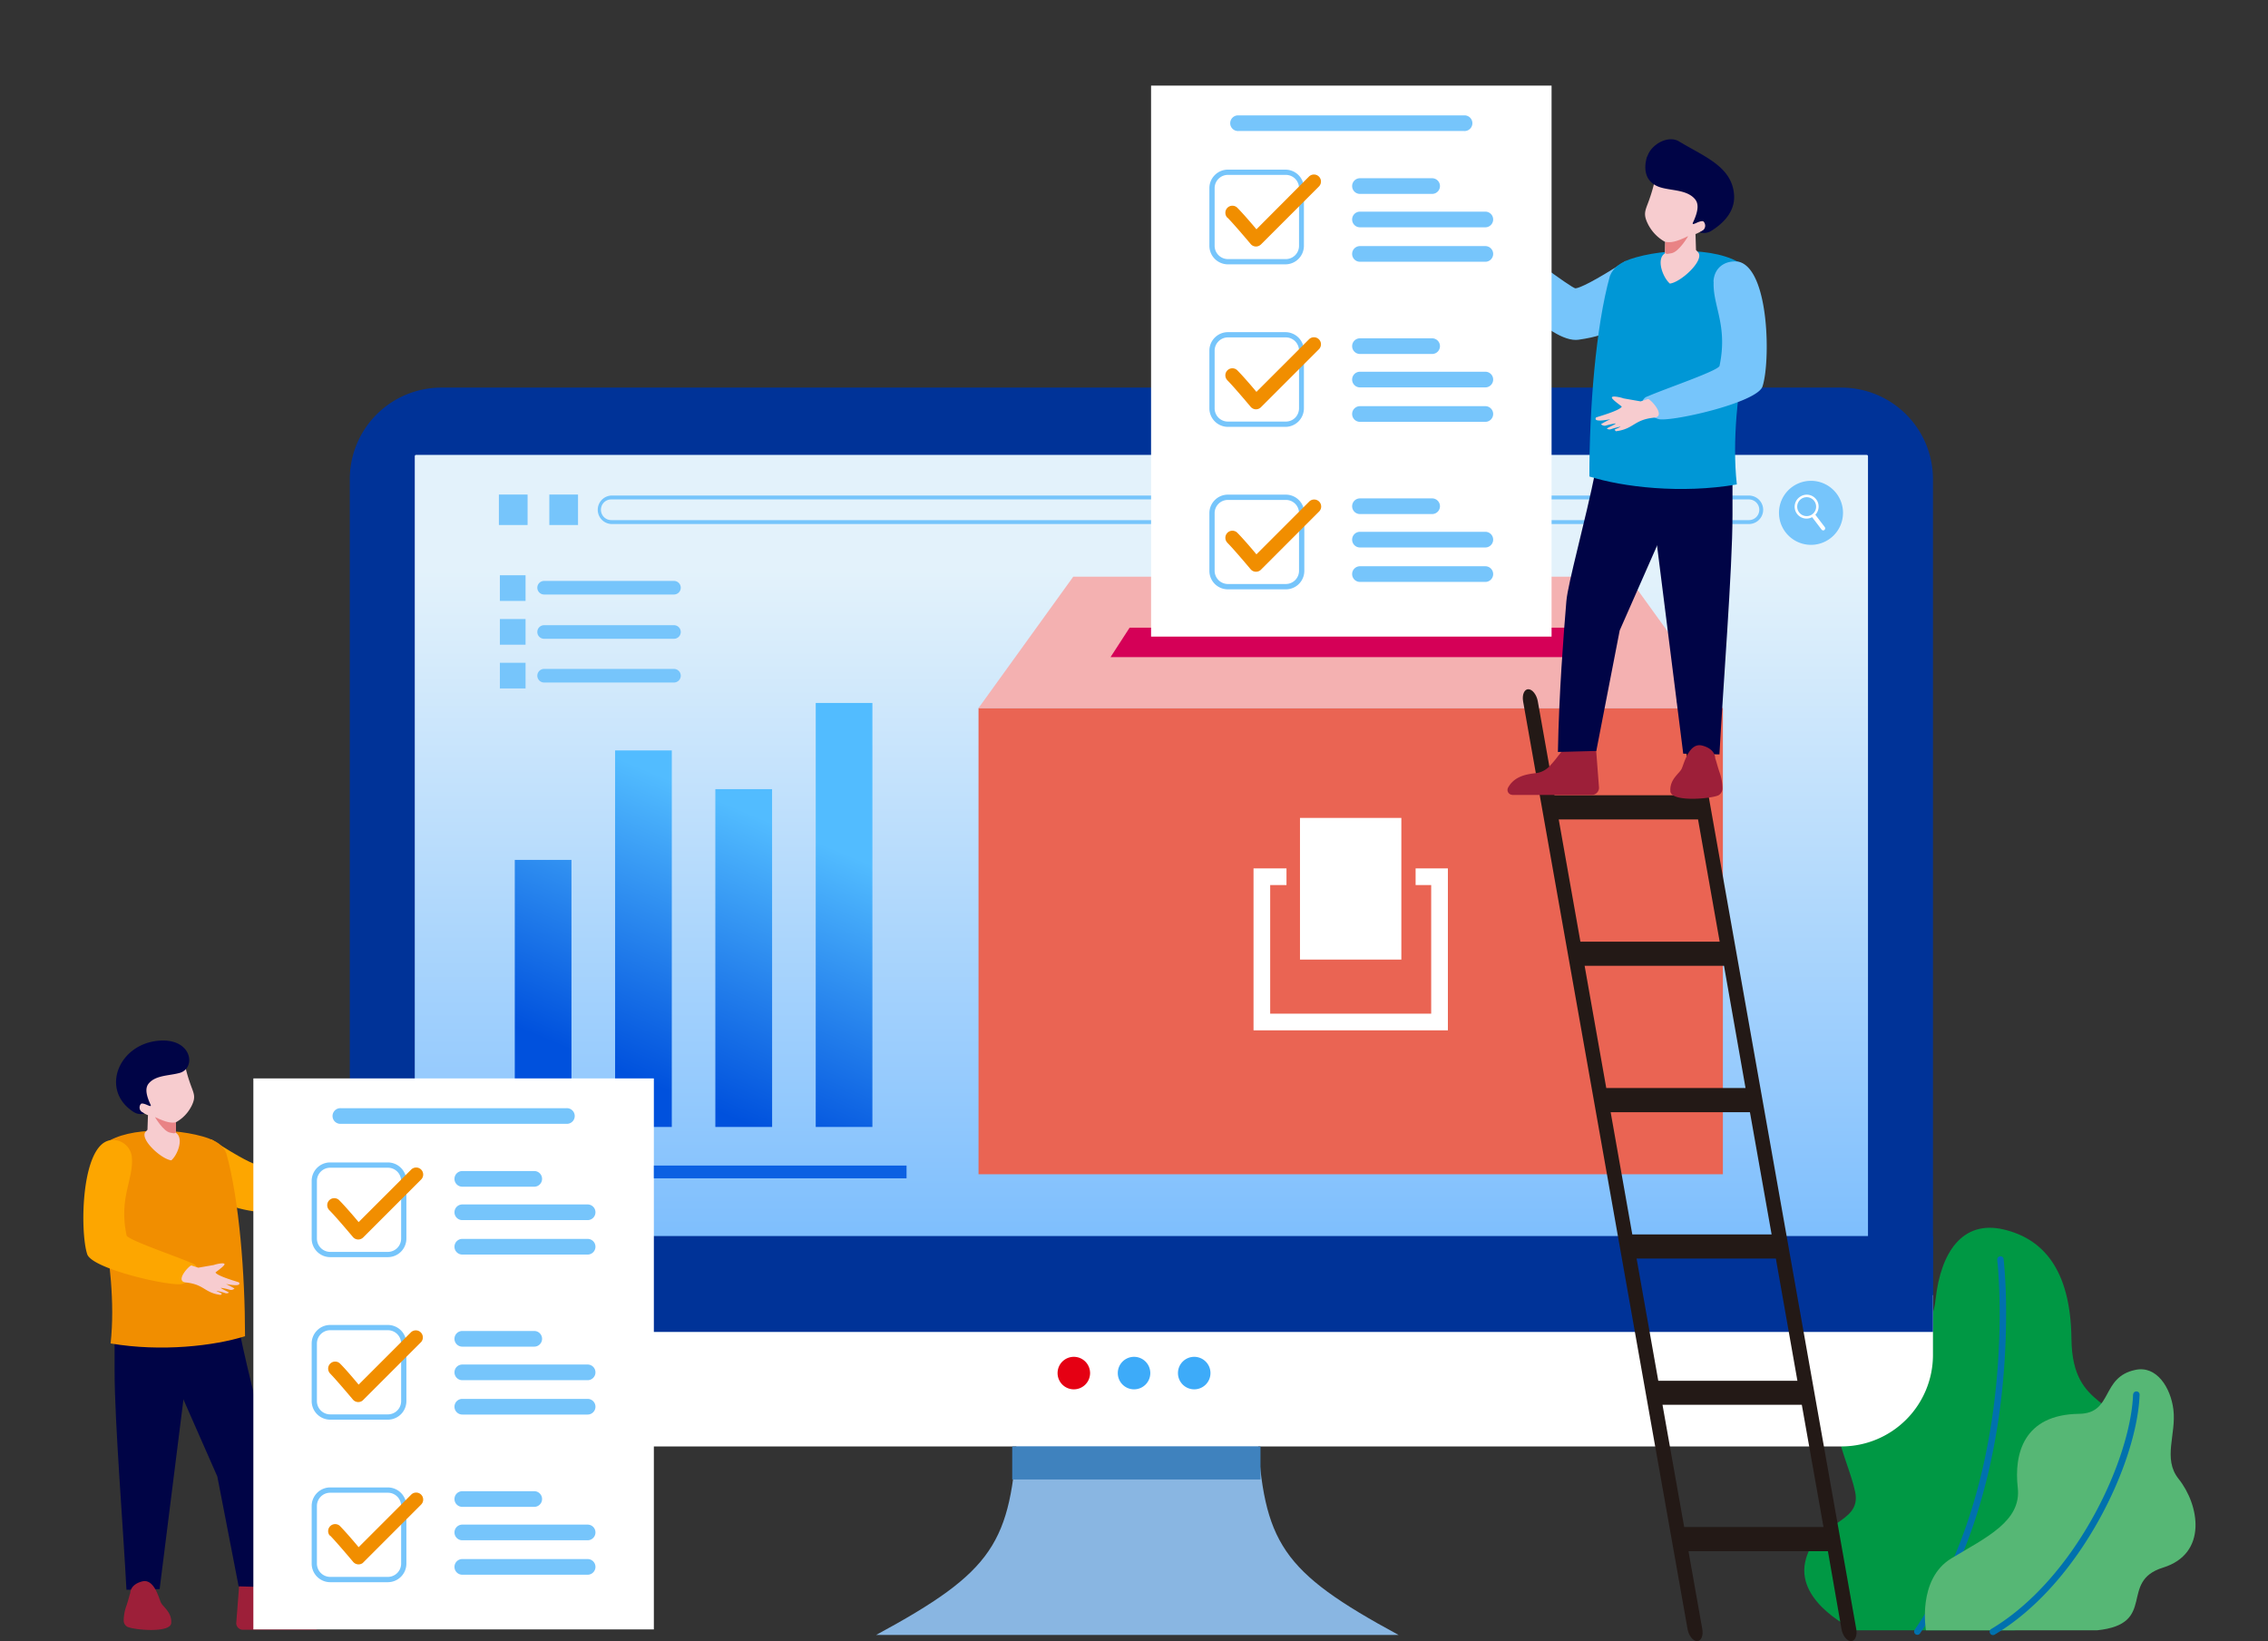 <svg id="Layer_1" data-name="Layer 1" xmlns="http://www.w3.org/2000/svg" xmlns:xlink="http://www.w3.org/1999/xlink" viewBox="0 0 500.94 362.55"><rect x="0" y="0" width="500.94" height="362.55" fill="#333333" stroke="none"/><defs><style>.cls-1{fill:none;clip-rule:evenodd;}.cls-2{fill:#009844;}.cls-3{fill:#0071ae;}.cls-4{fill:#56b775;}.cls-10,.cls-5{fill:#003398;}.cls-11,.cls-12,.cls-14,.cls-17,.cls-18,.cls-19,.cls-20,.cls-21,.cls-22,.cls-23,.cls-24,.cls-29,.cls-30,.cls-5,.cls-8,.cls-9{fill-rule:evenodd;}.cls-6{clip-path:url(#clip-path);}.cls-7{fill:url(#linear-gradient);}.cls-8{fill:#89b6e2;}.cls-25,.cls-9{fill:#fff;}.cls-11{fill:#e50013;}.cls-12{fill:#3dabf9;}.cls-13,.cls-14{fill:#76c5fb;}.cls-15{fill:#3f82be;}.cls-16{fill:#ea6453;}.cls-17{fill:#f4b1b1;}.cls-18{fill:#d50057;}.cls-19{fill:#231916;}.cls-20{fill:#9d1f39;}.cls-21{fill:#000446;}.cls-22{fill:#0097d6;}.cls-23{fill:#f7cccf;}.cls-24{fill:#e98385;}.cls-26,.cls-30{fill:#f18e00;}.cls-27{clip-path:url(#clip-path-2);}.cls-28{fill:url(#linear-gradient-2);}.cls-29{fill:#fda600;}.cls-31{fill:#0b60e2;}</style><clipPath id="clip-path"><path class="cls-1" d="M91.91,100.48H412.29a.29.29,0,0,1,.3.3V304.34a.29.29,0,0,1-.3.3H91.91a.29.29,0,0,1-.3-.3V100.78a.29.29,0,0,1,.3-.3"/></clipPath><linearGradient id="linear-gradient" x1="252.1" y1="368.3" x2="252.1" y2="125.93" gradientUnits="userSpaceOnUse"><stop offset="0" stop-color="#3d9dff"/><stop offset="1" stop-color="#e3f2fb"/></linearGradient><clipPath id="clip-path-2"><path class="cls-1" d="M170.54,248.94H158V174.31h12.53Zm-22.16,0H135.86V165.76h12.52Zm-22.16,0H113.7v-59h12.52Zm66.47,0H180.17V155.28h12.52Z"/></clipPath><linearGradient id="linear-gradient-2" x1="138.46" y1="237.17" x2="163.09" y2="178.58" gradientUnits="userSpaceOnUse"><stop offset="0" stop-color="#0051dd"/><stop offset="1" stop-color="#52bcff"/></linearGradient></defs><path class="cls-2" d="M409.77,360.12s-13-5.92-11.06-15.07,12.49-8.2,11.06-15.42-8.36-18.49-1.62-26.69,18-3.28,19.38-16c1.13-10.24,5.86-17.49,15-15.37,8.49,2,14.81,8.54,15,24.17.17,16.64,11.89,12,12,24.22S459.88,332.32,456,340.6c-1.82,3.92,2.91,17.66-11.07,19.52Z"/><path class="cls-3" d="M441.14,278.25s0,.28.08.83c.15,1.63.45,5.63.45,11.19,0,16.27-2.57,46-18.76,69.72a.71.71,0,0,0,.18,1,.72.72,0,0,0,1-.19c16.46-24.14,19-54.11,19-70.52a118.29,118.29,0,0,0-.54-12.18.71.71,0,0,0-1.41.16"/><path class="cls-4" d="M425.39,360.12s-2-11.3,5.63-15.9,15.5-8.18,14.65-15.6,1.24-16.16,13.53-16.32c7.59-.1,4.74-8.11,12.46-9.71,4.69-1,7.78,3.93,8.38,8.74.69,5.47-2.41,10.86,1.14,15.32,4.62,5.78,6.49,16.55-3.43,19.62s-1.08,12.46-14.58,13.85Z"/><path class="cls-3" d="M471.14,308c-.26,7.2-3.45,17.44-8.91,27.22s-13.18,19.11-22.41,24.6a.71.71,0,0,0-.25,1,.72.72,0,0,0,1,.25c9.53-5.68,17.37-15.19,22.92-25.13s8.81-20.31,9.09-27.86a.7.7,0,0,0-.68-.73.71.71,0,0,0-.74.68"/><path class="cls-5" d="M97.42,85.62H406.78a20.22,20.22,0,0,1,20.16,20.16V286.09H77.26V105.78A20.22,20.22,0,0,1,97.42,85.62"/><g class="cls-6"><rect class="cls-7" x="91.61" y="100.48" width="320.99" height="204.17"/></g><path class="cls-8" d="M224.71,316.15c-1.42,24.68-5.17,30.92-31.21,45H308.92c-26-14.07-29.8-20.31-31.21-45l-26.5-2Z"/><path class="cls-9" d="M426.94,286.09v13.25a20.22,20.22,0,0,1-20.16,20.16H97.42a20.22,20.22,0,0,1-20.16-20.16V286.09Z"/><rect class="cls-10" x="77.26" y="273.03" width="349.68" height="21.18"/><path class="cls-11" d="M237.18,299.71a3.59,3.59,0,1,1-3.59,3.59,3.59,3.59,0,0,1,3.59-3.59"/><path class="cls-12" d="M250.48,299.71a3.59,3.59,0,1,1-3.59,3.59,3.59,3.59,0,0,1,3.59-3.59"/><path class="cls-12" d="M263.77,299.71a3.59,3.59,0,1,1-3.59,3.59,3.59,3.59,0,0,1,3.59-3.59"/><path class="cls-13" d="M386.29,110.32H135a2.23,2.23,0,0,0-1.61.67,2.29,2.29,0,0,0,1.61,3.9H386.29a2.29,2.29,0,0,0,2.29-2.29,2.29,2.29,0,0,0-2.29-2.28M135,109.46H386.29a3.16,3.16,0,0,1,3.15,3.14,3.15,3.15,0,0,1-.93,2.23,3.12,3.12,0,0,1-2.22.92H135a3.15,3.15,0,0,1,0-6.29Z"/><rect class="cls-13" x="121.33" y="109.24" width="6.34" height="6.73"/><rect class="cls-13" x="110.19" y="109.24" width="6.34" height="6.73"/><path class="cls-14" d="M400,106.21a7.07,7.07,0,1,1-7.07,7.07,7.06,7.06,0,0,1,7.07-7.07"/><path class="cls-9" d="M397.78,110.25a2.09,2.09,0,1,1-.4,2.93,2.09,2.09,0,0,1,.4-2.93m-.32-.43a2.62,2.62,0,0,1,3.5,3.88l2.09,2.74a.48.48,0,0,1-.09.63h0a.44.44,0,0,1-.62-.09l-2.09-2.74a2.62,2.62,0,0,1-2.79-4.42Z"/><rect class="cls-15" x="223.57" y="319.5" width="54.84" height="7.3"/><rect class="cls-16" x="216.13" y="156.4" width="164.41" height="102.98"/><polygon class="cls-17" points="295.31 127.39 237.05 127.39 216.13 156.4 295.31 156.4 380.54 156.4 359.61 127.39 295.31 127.39"/><polygon class="cls-18" points="249.5 138.65 245.29 145.15 351.37 145.15 347.16 138.65 249.5 138.65"/><path class="cls-19" d="M398,310.3H367.2q2.4,13.5,4.79,27h30.77q-2.4-13.5-4.79-27M392.24,278H361.48q2.4,13.5,4.79,27H397Q394.63,291.48,392.24,278Zm-5.73-32.33H355.75q2.38,13.48,4.78,27H391.3Q388.9,259.14,386.51,245.65Zm-5.73-32.34H350q2.39,13.5,4.78,27h30.76Q383.18,226.82,380.78,213.31ZM375.05,181H344.28q2.4,13.5,4.79,27h30.76Q377.45,194.49,375.05,181Zm-31.71-5.34H374.1q-1.83-10.35-3.68-20.73c-.25-1.45.26-2.68,1.15-2.68h0c.9,0,1.85,1.23,2.11,2.68q9.09,51.24,18.17,102.48T410,359.86c.26,1.46-.27,2.65-1.16,2.65h0c-.9,0-1.84-1.19-2.1-2.65q-1.51-8.61-3-17.22H372.94q1.53,8.61,3.05,17.22c.26,1.45-.26,2.65-1.15,2.65h0c-.9,0-1.84-1.2-2.1-2.65q-9.08-51.23-18.16-102.46T336.41,154.92c-.25-1.45.26-2.68,1.15-2.68h0c.9,0,1.85,1.23,2.1,2.68Q341.51,165.29,343.34,175.65Z"/><path class="cls-20" d="M334,175.6h17.56a1.62,1.62,0,0,0,1.61-1.41,1.9,1.9,0,0,0,0-.34l-.71-9.22a9.94,9.94,0,0,0-1.76-.58,1.77,1.77,0,0,1-1.3-1.18l0-.14c-.41-1.77-3-2.33-3.44-.6-.06.22-.11.44-.16.65l0,.16c-.08.37-.13.71-.17,1v0a9.35,9.35,0,0,0-.09,1.26l-.68.87-.32.42-.68.87-.3.39c-.25.3-.49.59-.73.86l-.32.36a5.08,5.08,0,0,1-2.9,1.75c-1.91.26-5,.47-6.52,3.27a.51.51,0,0,0-.07.17,1.08,1.08,0,0,0,1,1.41"/><path class="cls-21" d="M382.66,103v10.81c0,12-2.12,38.29-2.88,52.83l-8-.16-6.6-52.44-11.28,1.61-.55-14.31h0c-.14-49.47,25.2-37.95,23-9.9-.25,3.09,7.54,8.17,6.36,11.56"/><path class="cls-21" d="M352.43,103.86l19.1,4.11-13.78,31.28-5.17,26.63-8.48.22c.23-12.91,1.25-25.9,1.87-33.33.32-3.9,4.2-17.68,6.46-28.91"/><path class="cls-20" d="M368.93,174.74c.14,2.56,9.23,1.68,10.68.91a1.77,1.77,0,0,0,.84-1.56,10.87,10.87,0,0,0-.7-3.63c-.58-1.81-.5-1.77-.91-3,0,0,.11-2-2.87-2.77s-4.06,4.23-4.57,5.19-2.28,2.08-2.46,4.25a4.26,4.26,0,0,0,0,.62"/><path class="cls-14" d="M361.12,65.89c-2.76,6-4.56,8-12.45,9.15-6.4.95-18.59-13.45-19.51-15.41s2.58-7.1,3.71-6.51S347.13,63.75,348,63.69s4-1.48,11-6c.66-.43,4,5.31,2.05,8.24"/><path class="cls-22" d="M386.72,60.32c2.63,3.92-5.29,26.77-3.1,46.69-12.3,2.11-25.22.58-32.57-1.76,0-15.06,1.4-33,4.53-44.27.73-1.83,2.18-3.13,5.77-4.14,8.75-2.45,21.76-1.89,25.37,3.48"/><path class="cls-23" d="M364,49.52a9.27,9.27,0,0,0,3.79,3.92l-.05,2.5-.36.31c-1.43,1.52,0,5.14,1.45,6.39,2.41-.28,7.54-5,6.31-6.82l-.54-.6-.11-3.53c.21,0,1.75-.89,2.21-1a2.37,2.37,0,0,0,1.17-2c0-.93-1.39-.63-1.39-.63,1.74-2.39,3.72-4.34,1.16-6.5s-8.46-3.41-8.46-3.41l-3.54-1.22c.45,1.22-.49,4.72-1.4,7.27-.82,2.29-1.4,3-.24,5.31"/><path class="cls-24" d="M372.86,52.18s-2,3.44-3.66,3.75-.8.08-1.42,0l.05-2.5c1.13.18,2.25.09,5-1.26"/><path class="cls-14" d="M378.46,62.23c.16-3.38,2.9-4.83,5.6-4.41,6.77,1.73,7,22.21,5.22,27.57-1.25,3.62-20.58,7.93-23,7.17A6,6,0,0,1,363,90a1.6,1.6,0,0,1,.88-2.43c4-1.75,15.69-5.68,15.92-6.76,1.89-9-1.55-13.25-1.3-18.59"/><path class="cls-14" d="M332.55,53.82c.29,1.86-1.44,4.85-2.75,5.38-.15-.26-1-1.39-1.61-2.26-1.26-1.88,1.7-5.79,2.57-4.92Z"/><path class="cls-17" d="M329,51c-.19-.85-1-4.23-1.59-4.8-.33-.29-.4-.15-.54,0a1.47,1.47,0,0,0-.2.9,11.26,11.26,0,0,0,.22,1.53c-1.91-1-3.73-3.33-5.12-4.93-.57-.65-1.47-.58-.92.58A23.32,23.32,0,0,0,323,47.4l-2.4-1.55c-.67-.36-.66.46-.35.81.53.56,2.13,2.07,2.13,2.07l-1.75-.63c-.67-.25-.32.58-.14.72.41.34,1.86,1.26,1.86,1.26l-.8-.26c-.91-.3-.24.87,0,1,.05,0,3.2,2,3.75,2.34,1.36.82,2,2.17,3,3.31a6.28,6.28,0,0,0,2-3.83Z"/><path class="cls-21" d="M363.8,34.54c-1,3.29-.12,6,3.13,6.9,2.41.69,5.71.5,7.43,2.53.85,1,.76,2.44-.19,4.67-.28.66-.66,1.14.45.63.51-.24,1.35-.57,1.64-.34a1.33,1.33,0,0,1-.19,2c-.23.16-.66.39-.66.39a3.11,3.11,0,0,0,2.61-.35c1.32-.84,5.19-3.4,5-7.73-.32-6.42-6.58-8.61-12.16-12-2.46-1.48-6.22.72-7,3.32"/><path class="cls-23" d="M364.07,88.11l-1.7.55L358.59,88c-.42-.19-3.18-.84-2.45.07.52.64,2.1,1.69,2.06,1.76-.5.93-5.63,2.31-5.68,2.39-.72,1.17,2.59.48,3.16.39a21.82,21.82,0,0,0-2.07,1.08,1.14,1.14,0,0,0,1.08.32,14,14,0,0,1,2.18-.48c.16.11-2.1,1.07-1.94,1.16a1,1,0,0,0,.83.13,18.52,18.52,0,0,1,2.12-.58c.2.07-1.45.66-1.27.72s.19.31.34.29c4-.52,3.89-2.56,8.45-3,2.53-.27-.46-3.72-1.33-4.11"/><rect class="cls-25" x="254.24" y="18.91" width="88.46" height="121.71"/><path class="cls-14" d="M300.38,39.37h15.94a1.73,1.73,0,1,1,0,3.46H300.38a1.73,1.73,0,0,1,0-3.46"/><path class="cls-14" d="M300.38,46.75h27.69a1.73,1.73,0,0,1,0,3.46H300.38a1.73,1.73,0,0,1,0-3.46"/><path class="cls-14" d="M300.38,54.36h27.69a1.73,1.73,0,0,1,0,3.46H300.38a1.73,1.73,0,0,1,0-3.46"/><path class="cls-14" d="M300.38,74.73h15.94a1.73,1.73,0,1,1,0,3.46H300.38a1.73,1.73,0,1,1,0-3.46"/><path class="cls-14" d="M300.38,82.11h27.69a1.73,1.73,0,0,1,0,3.46H300.38a1.73,1.73,0,0,1,0-3.46"/><path class="cls-14" d="M300.38,89.72h27.69a1.73,1.73,0,0,1,0,3.46H300.38a1.73,1.73,0,0,1,0-3.46"/><path class="cls-14" d="M300.38,110.09h15.94a1.73,1.73,0,1,1,0,3.46H300.38a1.73,1.73,0,1,1,0-3.46"/><path class="cls-14" d="M300.38,117.47h27.69a1.73,1.73,0,0,1,0,3.46H300.38a1.73,1.73,0,0,1,0-3.46"/><path class="cls-14" d="M300.38,125.08h27.69a1.73,1.73,0,0,1,0,3.46H300.38a1.73,1.73,0,0,1,0-3.46"/><path class="cls-13" d="M284,38.63H271.2a2.94,2.94,0,0,0-2.92,2.92V54.31a2.94,2.94,0,0,0,2.92,2.92H284a2.92,2.92,0,0,0,2.92-2.92V41.55A2.92,2.92,0,0,0,284,38.63M271.2,37.47H284A4.1,4.1,0,0,1,288,41.55V54.31A4.1,4.1,0,0,1,284,58.39H271.2a4.1,4.1,0,0,1-4.08-4.08V41.55a4.07,4.07,0,0,1,1.2-2.88h0A4.07,4.07,0,0,1,271.2,37.47Z"/><path class="cls-26" d="M271.1,48.1a1.57,1.57,0,0,1,0-2.2,1.55,1.55,0,0,1,2.2,0c1,1,3,3.28,4.21,4.75L289.12,39a1.55,1.55,0,1,1,2.19,2.2L278.51,54h0l-.11.09a1.53,1.53,0,0,1-2.17-.2s-3.68-4.39-5.13-5.83"/><path class="cls-13" d="M284,74.53H271.2a2.94,2.94,0,0,0-2.92,2.92V90.2a2.92,2.92,0,0,0,2.92,2.92H284a2.91,2.91,0,0,0,2.07-.85,3,3,0,0,0,.85-2.07V77.45A2.92,2.92,0,0,0,284,74.53M271.2,73.37H284A4.1,4.1,0,0,1,288,77.45V90.2A4.1,4.1,0,0,1,284,94.29H271.2a4.1,4.1,0,0,1-4.08-4.09V77.45a4.07,4.07,0,0,1,1.2-2.88h0A4.07,4.07,0,0,1,271.2,73.37Z"/><path class="cls-13" d="M284,110.43H271.2a2.92,2.92,0,0,0-2.92,2.92V126.1A2.94,2.94,0,0,0,271.2,129H284a2.92,2.92,0,0,0,2.92-2.92V113.35a2.9,2.9,0,0,0-2.92-2.92m-12.75-1.17H284a4.1,4.1,0,0,1,4.09,4.09V126.1a4.08,4.08,0,0,1-4.09,4.08H271.2a4.08,4.08,0,0,1-4.08-4.08V113.35a4.07,4.07,0,0,1,1.2-2.89h0A4.07,4.07,0,0,1,271.2,109.26Z"/><path class="cls-26" d="M271.1,84a1.55,1.55,0,0,1,2.2-2.19c1,1,3,3.28,4.21,4.75l11.61-11.61a1.55,1.55,0,1,1,2.19,2.2l-12.8,12.8h0l-.11.1a1.53,1.53,0,0,1-2.17-.2s-3.68-4.39-5.13-5.84"/><path class="cls-26" d="M271.1,119.89a1.57,1.57,0,0,1,0-2.2,1.55,1.55,0,0,1,2.2,0c1,1,3,3.28,4.21,4.76l11.61-11.61a1.55,1.55,0,1,1,2.19,2.19l-12.8,12.81h0l-.11.1a1.55,1.55,0,0,1-2.17-.2s-3.68-4.4-5.13-5.84"/><path class="cls-14" d="M273.58,25.49h49.77a1.73,1.73,0,1,1,0,3.45H273.58a1.73,1.73,0,1,1,0-3.45"/><polygon class="cls-25" points="278.71 191.82 284.15 191.82 284.15 195.5 280.55 195.5 280.55 223.91 316.11 223.91 316.11 195.5 312.67 195.5 312.67 191.82 317.95 191.82 319.8 191.82 319.8 193.66 319.8 225.75 319.8 227.59 317.95 227.59 278.71 227.59 276.87 227.59 276.87 225.75 276.87 193.66 276.87 191.82 278.71 191.82"/><rect class="cls-25" x="287.13" y="180.67" width="22.39" height="31.29"/><g class="cls-27"><rect class="cls-28" x="113.7" y="155.28" width="79" height="93.66"/></g><path class="cls-29" d="M44.94,259.26c2.52,5.52,4.15,7.27,11.35,8.35,5.84.87,16.94-12.26,17.78-14.05s-2.35-6.47-3.38-5.93-13,9.69-13.82,9.63-3.65-1.35-10.06-5.51c-.6-.39-3.64,4.85-1.87,7.51"/><path class="cls-9" d="M71,248.26c-.27,1.7,1.31,4.43,2.51,4.91.13-.24.93-1.27,1.46-2.06,1.14-1.71-1.55-5.28-2.34-4.48Z"/><path class="cls-17" d="M74.26,245.71c.17-.78.88-3.85,1.45-4.37.29-.26.36-.14.49,0a1.39,1.39,0,0,1,.18.82,11.58,11.58,0,0,1-.2,1.4c1.74-.91,3.4-3,4.67-4.5.51-.59,1.33-.53.84.53a21.8,21.8,0,0,1-2,2.8L81.87,241c.61-.33.6.42.31.73-.47.52-1.93,1.9-1.93,1.9l1.59-.58c.61-.23.29.53.13.66-.37.3-1.7,1.15-1.7,1.15l.73-.24c.83-.28.23.79,0,.86,0,0-2.92,1.84-3.42,2.13-1.25.75-1.84,2-2.72,3A5.63,5.63,0,0,1,73,247.15Z"/><path class="cls-20" d="M69.66,360h-16a1.47,1.47,0,0,1-1.47-1.28,1.69,1.69,0,0,1,0-.32l.65-8.4a9.32,9.32,0,0,1,1.6-.53,1.63,1.63,0,0,0,1.19-1.08l0-.12c.37-1.62,2.7-2.13,3.13-.55.06.2.1.4.15.59l0,.14c.06.34.11.66.15.93v0a8.41,8.41,0,0,1,.08,1.14c.21.27.42.53.62.8s.2.25.29.38l.62.8.28.35c.22.28.44.54.66.79s.19.22.3.32a4.58,4.58,0,0,0,2.64,1.6c1.73.24,4.57.43,5.94,3a1.22,1.22,0,0,1,.07.17,1,1,0,0,1-.94,1.28"/><path class="cls-21" d="M25.31,293.13V303c0,10.92,1.93,34.91,2.62,48.16l7.33-.14,6-47.8,10.28,1.47.51-13.05h0c.12-45.09-23-34.59-21-9,.22,2.81-6.88,7.44-5.8,10.53"/><path class="cls-21" d="M52.87,293.88l-17.42,3.74L48,326.14l4.71,24.27,7.73.2c-.2-11.77-1.13-23.6-1.69-30.38-.3-3.55-3.83-16.12-5.89-26.35"/><path class="cls-20" d="M37.82,358.49c-.13,2.34-8.41,1.53-9.73.83a1.59,1.59,0,0,1-.77-1.42,10,10,0,0,1,.64-3.31c.53-1.65.46-1.62.82-2.74,0,0-.09-1.83,2.62-2.53s3.71,3.86,4.17,4.73,2.08,1.9,2.25,3.88a5.23,5.23,0,0,1,0,.56"/><path class="cls-30" d="M21.61,254.19c-2.4,3.57,4.82,24.41,2.82,42.56,11.21,1.92,23,.53,29.69-1.6,0-13.73-1.28-30.11-4.12-40.36-.67-1.67-2-2.85-5.27-3.77-8-2.23-19.84-1.72-23.12,3.17"/><path class="cls-23" d="M42.28,244.35a8.37,8.37,0,0,1-3.45,3.56l0,2.28.33.29c1.3,1.39,0,4.69-1.32,5.83-2.2-.26-6.88-4.56-5.76-6.22l.49-.54.11-3.23c-.19,0-1.6-.81-2-.94a2.17,2.17,0,0,1-1.07-1.78c0-.85,1.28-.58,1.28-.58-1.6-2.18-3.4-4-1.06-5.92S37.56,234,37.56,234l3.23-1.12c-.41,1.12.45,4.31,1.28,6.63.74,2.09,1.27,2.74.21,4.85"/><path class="cls-24" d="M34.24,246.77s1.83,3.13,3.33,3.42.74.07,1.3,0l0-2.28c-1,.17-2,.09-4.59-1.14"/><path class="cls-29" d="M29.14,255.93a4.17,4.17,0,0,0-5.11-4c-6.17,1.58-6.38,20.25-4.76,25.13,1.14,3.3,18.76,7.24,21,6.54a5.52,5.52,0,0,0,3-2.32,1.46,1.46,0,0,0-.79-2.22c-3.61-1.6-14.31-5.18-14.52-6.17-1.72-8.19,1.42-12.07,1.19-16.94"/><path class="cls-21" d="M39.65,237c-2.2.63-5.21.46-6.78,2.3-.77.91-.69,2.23.18,4.26.25.6.59,1-.42.57-.46-.21-1.23-.51-1.49-.3a1.19,1.19,0,0,0,.18,1.77,5.9,5.9,0,0,0,.6.36,2.82,2.82,0,0,1-2.38-.32c-7.62-4.84-3.27-15.38,6-15.79,6.92-.3,7.79,6.11,4.14,7.15"/><path class="cls-23" d="M42.25,279.52l1.55.5,3.45-.6c.38-.17,2.9-.76,2.23.07-.47.58-1.91,1.54-1.88,1.6.46.84,5.14,2.11,5.19,2.18.64,1.07-2.37.44-2.89.35a19.23,19.23,0,0,1,1.89,1,1.07,1.07,0,0,1-1,.29,12.68,12.68,0,0,0-2-.44c-.15.1,1.91,1,1.77,1.06a.92.92,0,0,1-.76.12,16.16,16.16,0,0,0-1.94-.53c-.18.07,1.33.61,1.16.66s-.17.28-.3.26c-3.61-.48-3.56-2.33-7.71-2.76-2.3-.25.42-3.39,1.21-3.75"/><rect class="cls-25" x="55.96" y="238.21" width="88.46" height="121.71"/><path class="cls-14" d="M102.11,258.67H118a1.73,1.73,0,1,1,0,3.46H102.11a1.73,1.73,0,1,1,0-3.46"/><path class="cls-14" d="M102.11,266.05h27.68a1.73,1.73,0,0,1,0,3.46H102.11a1.73,1.73,0,1,1,0-3.46"/><path class="cls-14" d="M102.11,273.66h27.68a1.73,1.73,0,0,1,0,3.46H102.11a1.73,1.73,0,1,1,0-3.46"/><path class="cls-14" d="M102.11,294H118a1.73,1.73,0,0,1,0,3.46H102.11a1.73,1.73,0,1,1,0-3.46"/><path class="cls-14" d="M102.11,301.41h27.68a1.73,1.73,0,0,1,0,3.46H102.11a1.73,1.73,0,1,1,0-3.46"/><path class="cls-14" d="M102.11,309h27.68a1.73,1.73,0,0,1,0,3.46H102.11a1.73,1.73,0,1,1,0-3.46"/><path class="cls-14" d="M102.11,329.39H118a1.73,1.73,0,0,1,0,3.46H102.11a1.73,1.73,0,1,1,0-3.46"/><path class="cls-14" d="M102.11,336.77h27.68a1.73,1.73,0,0,1,0,3.46H102.11a1.73,1.73,0,1,1,0-3.46"/><path class="cls-14" d="M102.11,344.38h27.68a1.73,1.73,0,1,1,0,3.46H102.11a1.73,1.73,0,0,1,0-3.46"/><path class="cls-13" d="M85.68,257.94H72.92A2.92,2.92,0,0,0,70,260.86v12.75a2.94,2.94,0,0,0,2.92,2.92H85.68a2.94,2.94,0,0,0,2.92-2.92V260.86a2.92,2.92,0,0,0-2.92-2.92m-12.76-1.17H85.68a4.1,4.1,0,0,1,4.08,4.09v12.75a4.1,4.1,0,0,1-4.08,4.08H72.92a4.1,4.1,0,0,1-4.08-4.08V260.86A4.07,4.07,0,0,1,70,258h0A4.07,4.07,0,0,1,72.92,256.77Z"/><path class="cls-26" d="M72.83,267.4A1.55,1.55,0,1,1,75,265.2c1,1,3,3.28,4.21,4.75l11.61-11.6a1.55,1.55,0,0,1,2.2,2.19l-12.8,12.8h0l-.1.09a1.54,1.54,0,0,1-2.18-.2s-3.68-4.39-5.12-5.83"/><path class="cls-13" d="M85.68,293.83H72.92A2.94,2.94,0,0,0,70,296.75v12.76a2.92,2.92,0,0,0,2.92,2.91H85.68a2.92,2.92,0,0,0,2.92-2.91V296.75a2.94,2.94,0,0,0-2.92-2.92m-12.76-1.16H85.68a4.1,4.1,0,0,1,4.08,4.08v12.76a4.1,4.1,0,0,1-4.08,4.08H72.92a4.1,4.1,0,0,1-4.08-4.08V296.75a4.07,4.07,0,0,1,1.2-2.88h0A4.07,4.07,0,0,1,72.92,292.67Z"/><path class="cls-13" d="M85.68,329.73H72.92A2.92,2.92,0,0,0,70,332.65V345.4a2.94,2.94,0,0,0,2.92,2.92H85.68a2.94,2.94,0,0,0,2.92-2.92V332.65a2.92,2.92,0,0,0-2.92-2.92m-12.76-1.17H85.68a4.1,4.1,0,0,1,4.08,4.09V345.4a4.1,4.1,0,0,1-4.08,4.09H72.92a4.1,4.1,0,0,1-4.08-4.09V332.65a4.09,4.09,0,0,1,1.2-2.89h0A4.07,4.07,0,0,1,72.92,328.56Z"/><path class="cls-26" d="M72.83,303.29A1.55,1.55,0,0,1,75,301.1c1,.95,3,3.28,4.21,4.75l11.61-11.61a1.56,1.56,0,0,1,2.2,2.2l-12.8,12.8h0l-.1.1a1.54,1.54,0,0,1-2.18-.2s-3.68-4.39-5.12-5.84"/><path class="cls-26" d="M72.83,339.19A1.55,1.55,0,0,1,75,337c1,1,3,3.28,4.21,4.76l11.61-11.61a1.55,1.55,0,0,1,2.2,2.19l-12.8,12.81h0l-.1.1A1.56,1.56,0,0,1,78,345s-3.68-4.39-5.12-5.84"/><path class="cls-14" d="M75.31,244.79h49.77a1.73,1.73,0,1,1,0,3.45H75.31a1.73,1.73,0,1,1,0-3.45"/><rect class="cls-31" x="144.42" y="257.46" width="55.81" height="2.82"/><rect class="cls-13" x="110.41" y="127.07" width="5.67" height="5.67"/><rect class="cls-13" x="110.41" y="136.74" width="5.67" height="5.67"/><rect class="cls-13" x="110.41" y="146.4" width="5.67" height="5.67"/><path class="cls-14" d="M148.86,128.32H120.18a1.49,1.49,0,0,0,0,3h28.68a1.49,1.49,0,0,0,0-3"/><path class="cls-14" d="M148.86,138.1H120.18a1.48,1.48,0,0,0,0,3h28.68a1.48,1.48,0,0,0,0-3"/><path class="cls-14" d="M148.86,147.76H120.18a1.48,1.48,0,0,0,0,3h28.68a1.48,1.48,0,0,0,0-3"/></svg>